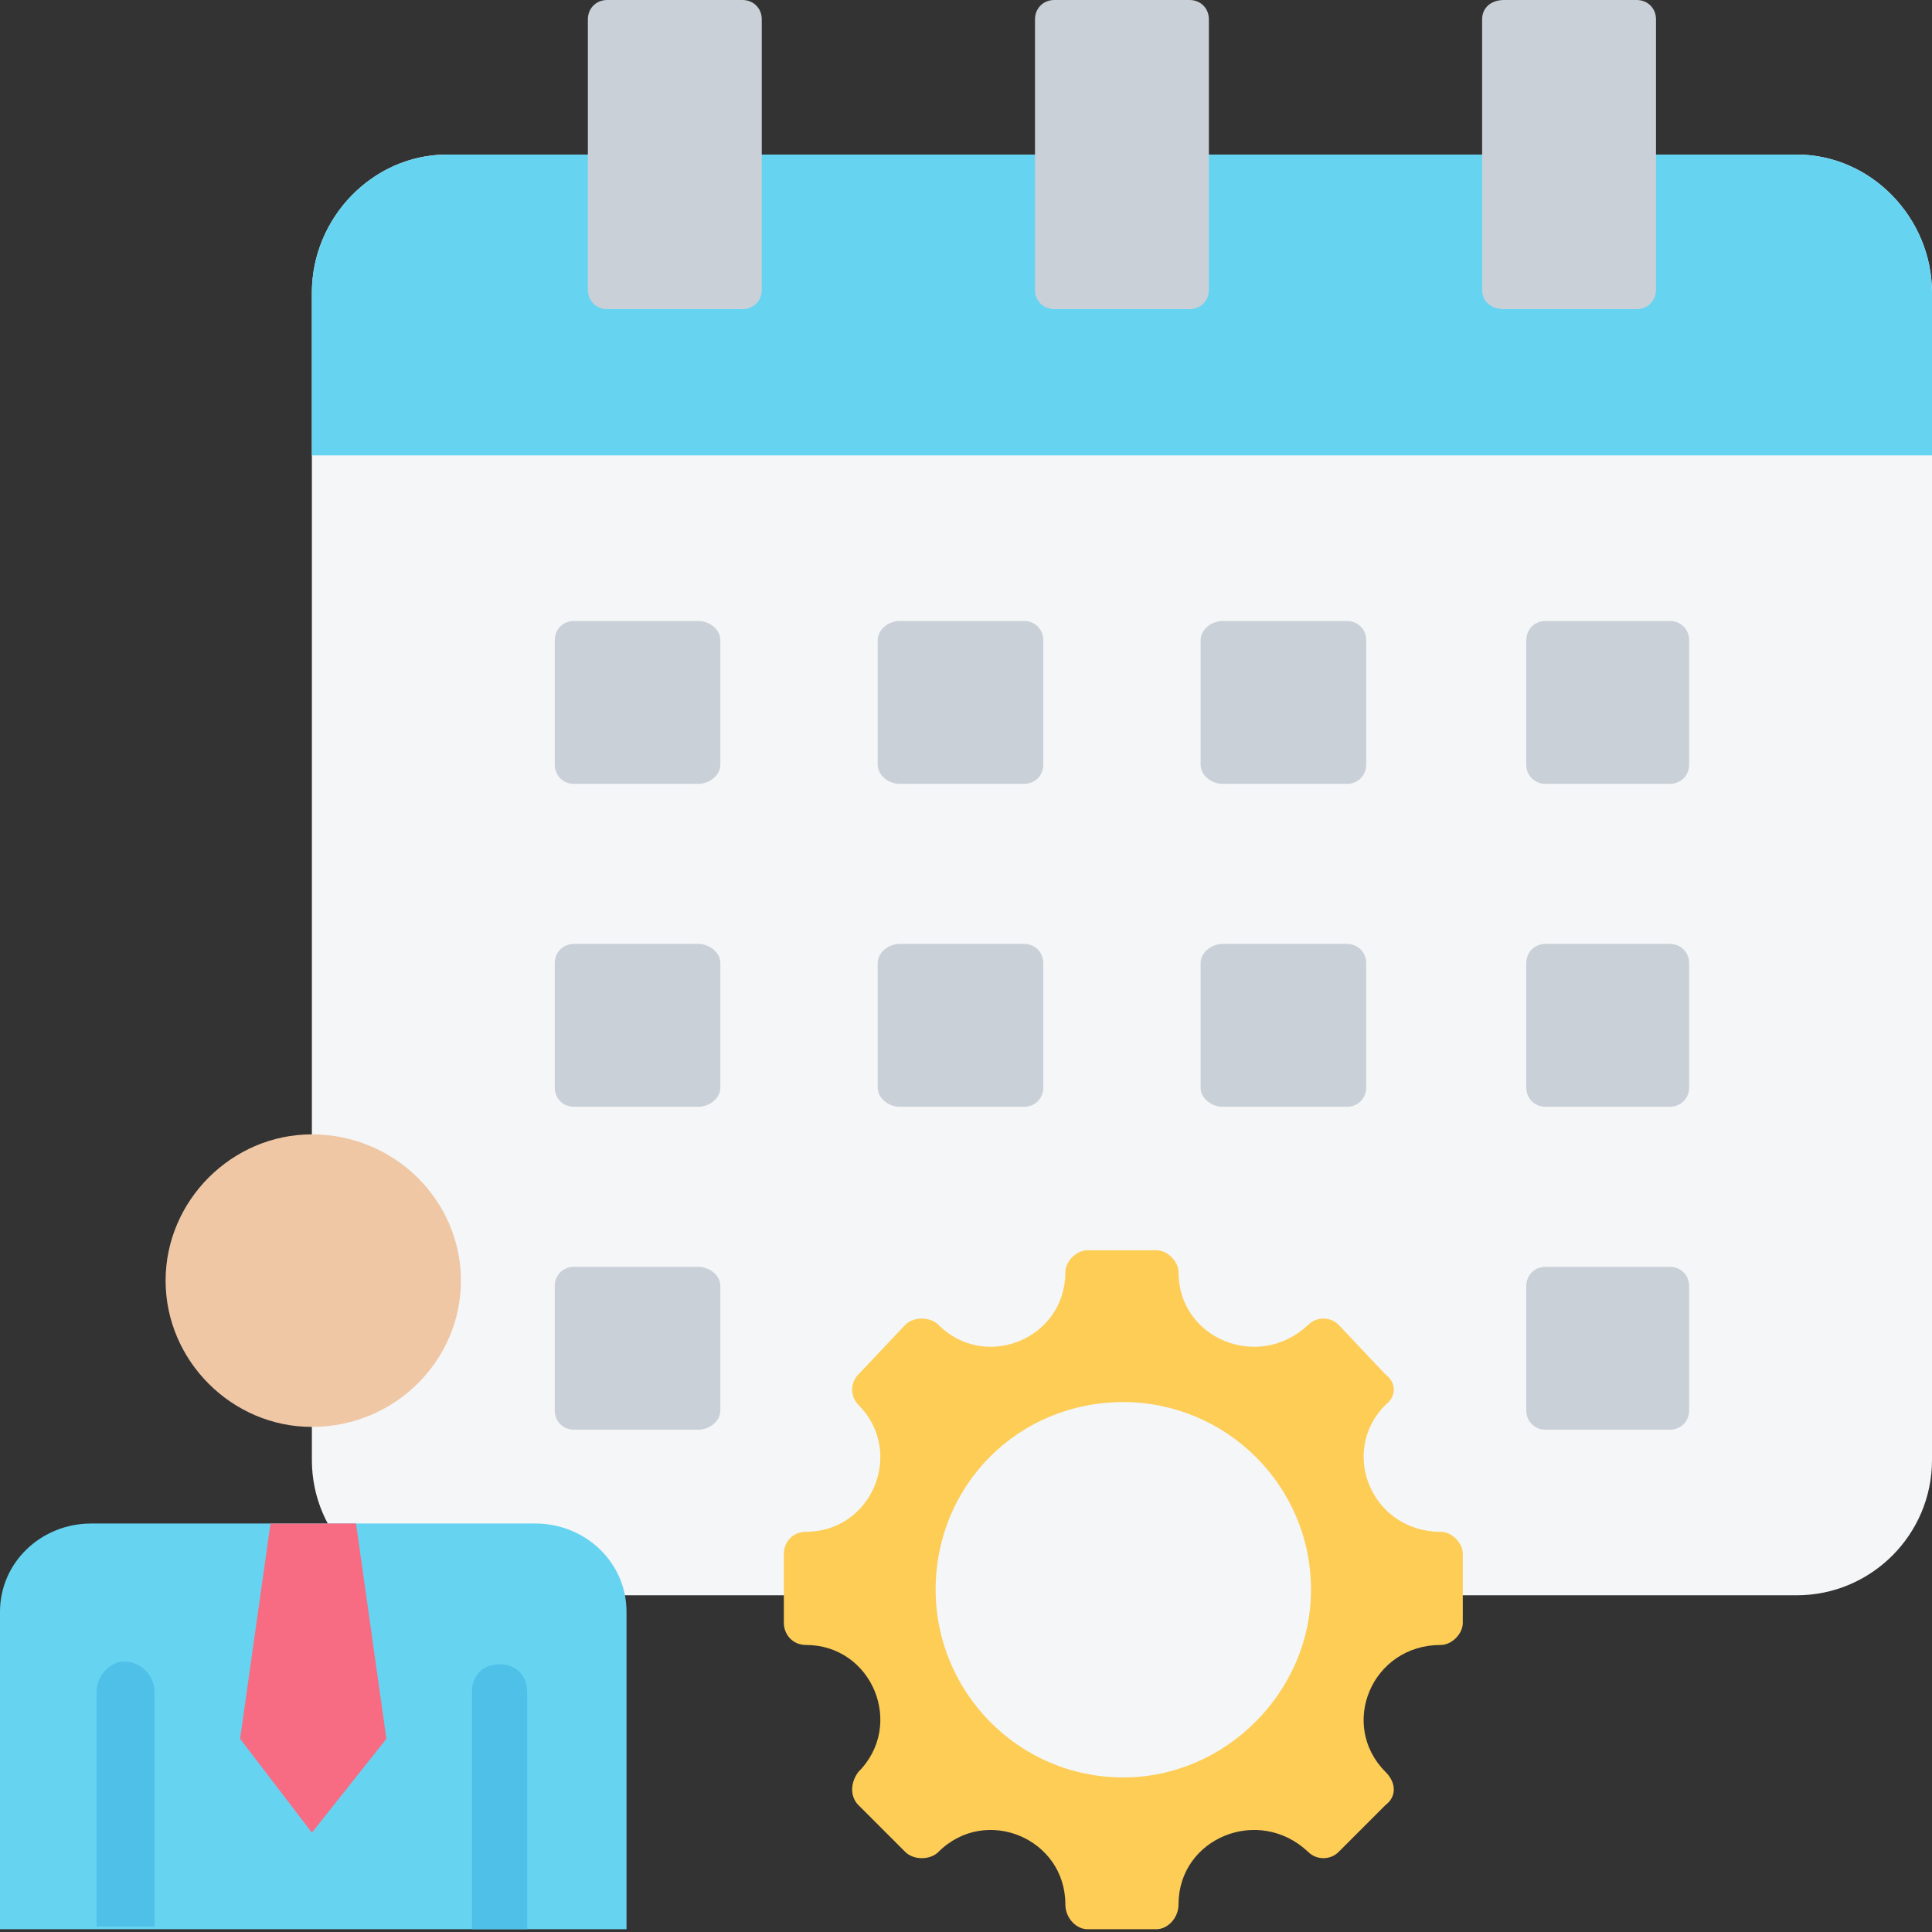 <svg version="1.2" xmlns="http://www.w3.org/2000/svg" viewBox="0 0 70 70" width="70" height="70"><rect x="0" y="0" width="70" height="70" fill="#333333" stroke="none"/><style>.a{fill:#f4f6f8}.b{fill:#66d4f1}.c{fill:#cad0d7}.d{fill:#efc7a4}.e{fill:#4fc0e8}.f{fill:#f76c82}.g{fill:#fdcd56}</style><path fill-rule="evenodd" class="a" d="m65.1 5.6c2.7 0 4.9 2.3 4.9 5v42.3c0 2.7-2.2 4.9-4.9 4.9h-48.9c-2.7 0-4.9-2.2-4.9-4.9v-42.3c0-2.7 2.2-5 4.9-5 0 0 48.9 0 48.9 0z"/><path fill-rule="evenodd" class="b" d="m11.3 16.5h58.7v-5.9c0-2.7-2.2-5-4.9-5h-48.9c-2.7 0-4.9 2.3-4.9 5 0 0 0 5.9 0 5.9z"/><path fill-rule="evenodd" class="c" d="m22 0h4.9c0.4 0 0.7 0.3 0.7 0.7v9.8c0 0.4-0.3 0.7-0.7 0.7h-4.9c-0.4 0-0.7-0.3-0.7-0.7v-9.8c0-0.4 0.3-0.7 0.7-0.7zm32.5 0h4.8c0.4 0 0.7 0.3 0.7 0.7v9.8c0 0.4-0.3 0.7-0.7 0.7h-4.8c-0.5 0-0.8-0.3-0.8-0.7v-9.8c0-0.4 0.3-0.7 0.8-0.7zm-16.3 0h4.9c0.4 0 0.7 0.3 0.7 0.7v9.8c0 0.4-0.3 0.7-0.7 0.7h-4.9c-0.4 0-0.7-0.3-0.7-0.7v-9.8c0-0.4 0.3-0.7 0.7-0.7z"/><path fill-rule="evenodd" class="c" d="m20.8 22.5h4.5c0.4 0 0.8 0.3 0.8 0.7v4.5c0 0.4-0.4 0.7-0.8 0.7h-4.5c-0.4 0-0.7-0.3-0.7-0.7v-4.5c0-0.4 0.3-0.7 0.7-0.7zm35.2 23.4h4.5c0.4 0 0.7 0.3 0.7 0.7v4.5c0 0.4-0.3 0.7-0.7 0.7h-4.5c-0.4 0-0.7-0.3-0.7-0.7v-4.5c0-0.4 0.3-0.7 0.7-0.7zm-35.2 0h4.5c0.4 0 0.8 0.3 0.8 0.7v4.5c0 0.4-0.4 0.7-0.8 0.7h-4.5c-0.4 0-0.7-0.3-0.7-0.7v-4.5c0-0.4 0.3-0.7 0.7-0.7zm35.2-11.7h4.5c0.4 0 0.7 0.3 0.7 0.7v4.5c0 0.4-0.3 0.7-0.7 0.7h-4.5c-0.4 0-0.7-0.3-0.7-0.7v-4.5c0-0.4 0.3-0.7 0.7-0.7zm-11.7 0h4.5c0.4 0 0.7 0.3 0.7 0.7v4.5c0 0.4-0.3 0.7-0.7 0.7h-4.5c-0.4 0-0.8-0.3-0.8-0.7v-4.5c0-0.4 0.4-0.7 0.8-0.7zm-11.7 0h4.5c0.4 0 0.7 0.3 0.7 0.7v4.5c0 0.4-0.3 0.7-0.7 0.7h-4.5c-0.4 0-0.8-0.3-0.8-0.7v-4.5c0-0.4 0.4-0.7 0.8-0.7zm-11.8 0h4.5c0.4 0 0.8 0.3 0.8 0.7v4.5c0 0.4-0.4 0.7-0.8 0.7h-4.5c-0.4 0-0.7-0.3-0.7-0.7v-4.5c0-0.4 0.3-0.7 0.7-0.7zm35.2-11.7h4.5c0.4 0 0.7 0.3 0.7 0.7v4.5c0 0.4-0.3 0.7-0.7 0.7h-4.5c-0.4 0-0.7-0.3-0.7-0.7v-4.5c0-0.4 0.3-0.7 0.7-0.7zm-11.7 0h4.5c0.4 0 0.7 0.3 0.7 0.7v4.5c0 0.4-0.3 0.7-0.7 0.7h-4.5c-0.4 0-0.8-0.3-0.8-0.7v-4.5c0-0.4 0.4-0.7 0.8-0.7zm-11.7 0h4.5c0.4 0 0.7 0.3 0.7 0.7v4.5c0 0.4-0.3 0.7-0.7 0.7h-4.5c-0.4 0-0.8-0.3-0.8-0.7v-4.5c0-0.4 0.4-0.7 0.8-0.7z"/><path fill-rule="evenodd" class="d" d="m11.3 51.7c-2.9 0-5.3-2.4-5.3-5.3 0-2.9 2.4-5.3 5.3-5.3 3 0 5.4 2.4 5.4 5.3 0 2.9-2.4 5.3-5.4 5.3z"/><path fill-rule="evenodd" class="b" d="m3.3 55.2h16.1c1.8 0 3.3 1.4 3.3 3.2v11.5h-22.7v-11.5c0-1.8 1.5-3.2 3.3-3.2z"/><path fill-rule="evenodd" class="e" d="m19.1 61.3c0-0.6-0.4-1-1-1-0.6 0-1 0.4-1 1v8.6h2zm-13.5 0c0-0.6-0.5-1.1-1.1-1.1-0.5 0-1 0.5-1 1.1v8.5h2.1z"/><path fill-rule="evenodd" class="f" d="m9.8 55.2l-1.1 7.8 2.6 3.4 2.7-3.4-1.1-7.8z"/><path fill-rule="evenodd" class="g" d="m52.2 59.6c-2.5 0-3.7 2.9-2 4.6 0.4 0.4 0.4 0.9 0 1.2l-1.7 1.7c-0.3 0.3-0.8 0.3-1.1 0-1.8-1.7-4.7-0.5-4.7 1.9 0 0.5-0.4 0.9-0.8 0.9h-2.5c-0.4 0-0.8-0.4-0.8-0.9 0-2.4-2.9-3.6-4.6-1.9-0.3 0.3-0.9 0.3-1.2 0l-1.7-1.7c-0.3-0.3-0.3-0.8 0-1.2 1.7-1.7 0.5-4.6-1.9-4.6-0.5 0-0.8-0.4-0.8-0.8v-2.5c0-0.4 0.3-0.8 0.8-0.8 2.4 0 3.6-2.9 1.9-4.6-0.3-0.3-0.3-0.8 0-1.1l1.7-1.8c0.3-0.3 0.9-0.3 1.2 0 1.7 1.7 4.6 0.5 4.6-1.9 0-0.4 0.4-0.8 0.8-0.8h2.5c0.4 0 0.8 0.4 0.8 0.8 0 2.4 2.9 3.6 4.7 1.9 0.3-0.3 0.8-0.3 1.1 0l1.7 1.8c0.4 0.3 0.4 0.8 0 1.1-1.7 1.7-0.5 4.6 2 4.6 0.4 0 0.8 0.4 0.8 0.8v2.5c0 0.4-0.4 0.8-0.8 0.8z"/><path fill-rule="evenodd" class="a" d="m40.7 64.4c-3.8 0-6.8-3.1-6.8-6.8 0-3.8 3-6.8 6.8-6.8 3.7 0 6.8 3 6.8 6.8 0 3.7-3.1 6.8-6.8 6.8z"/></svg>